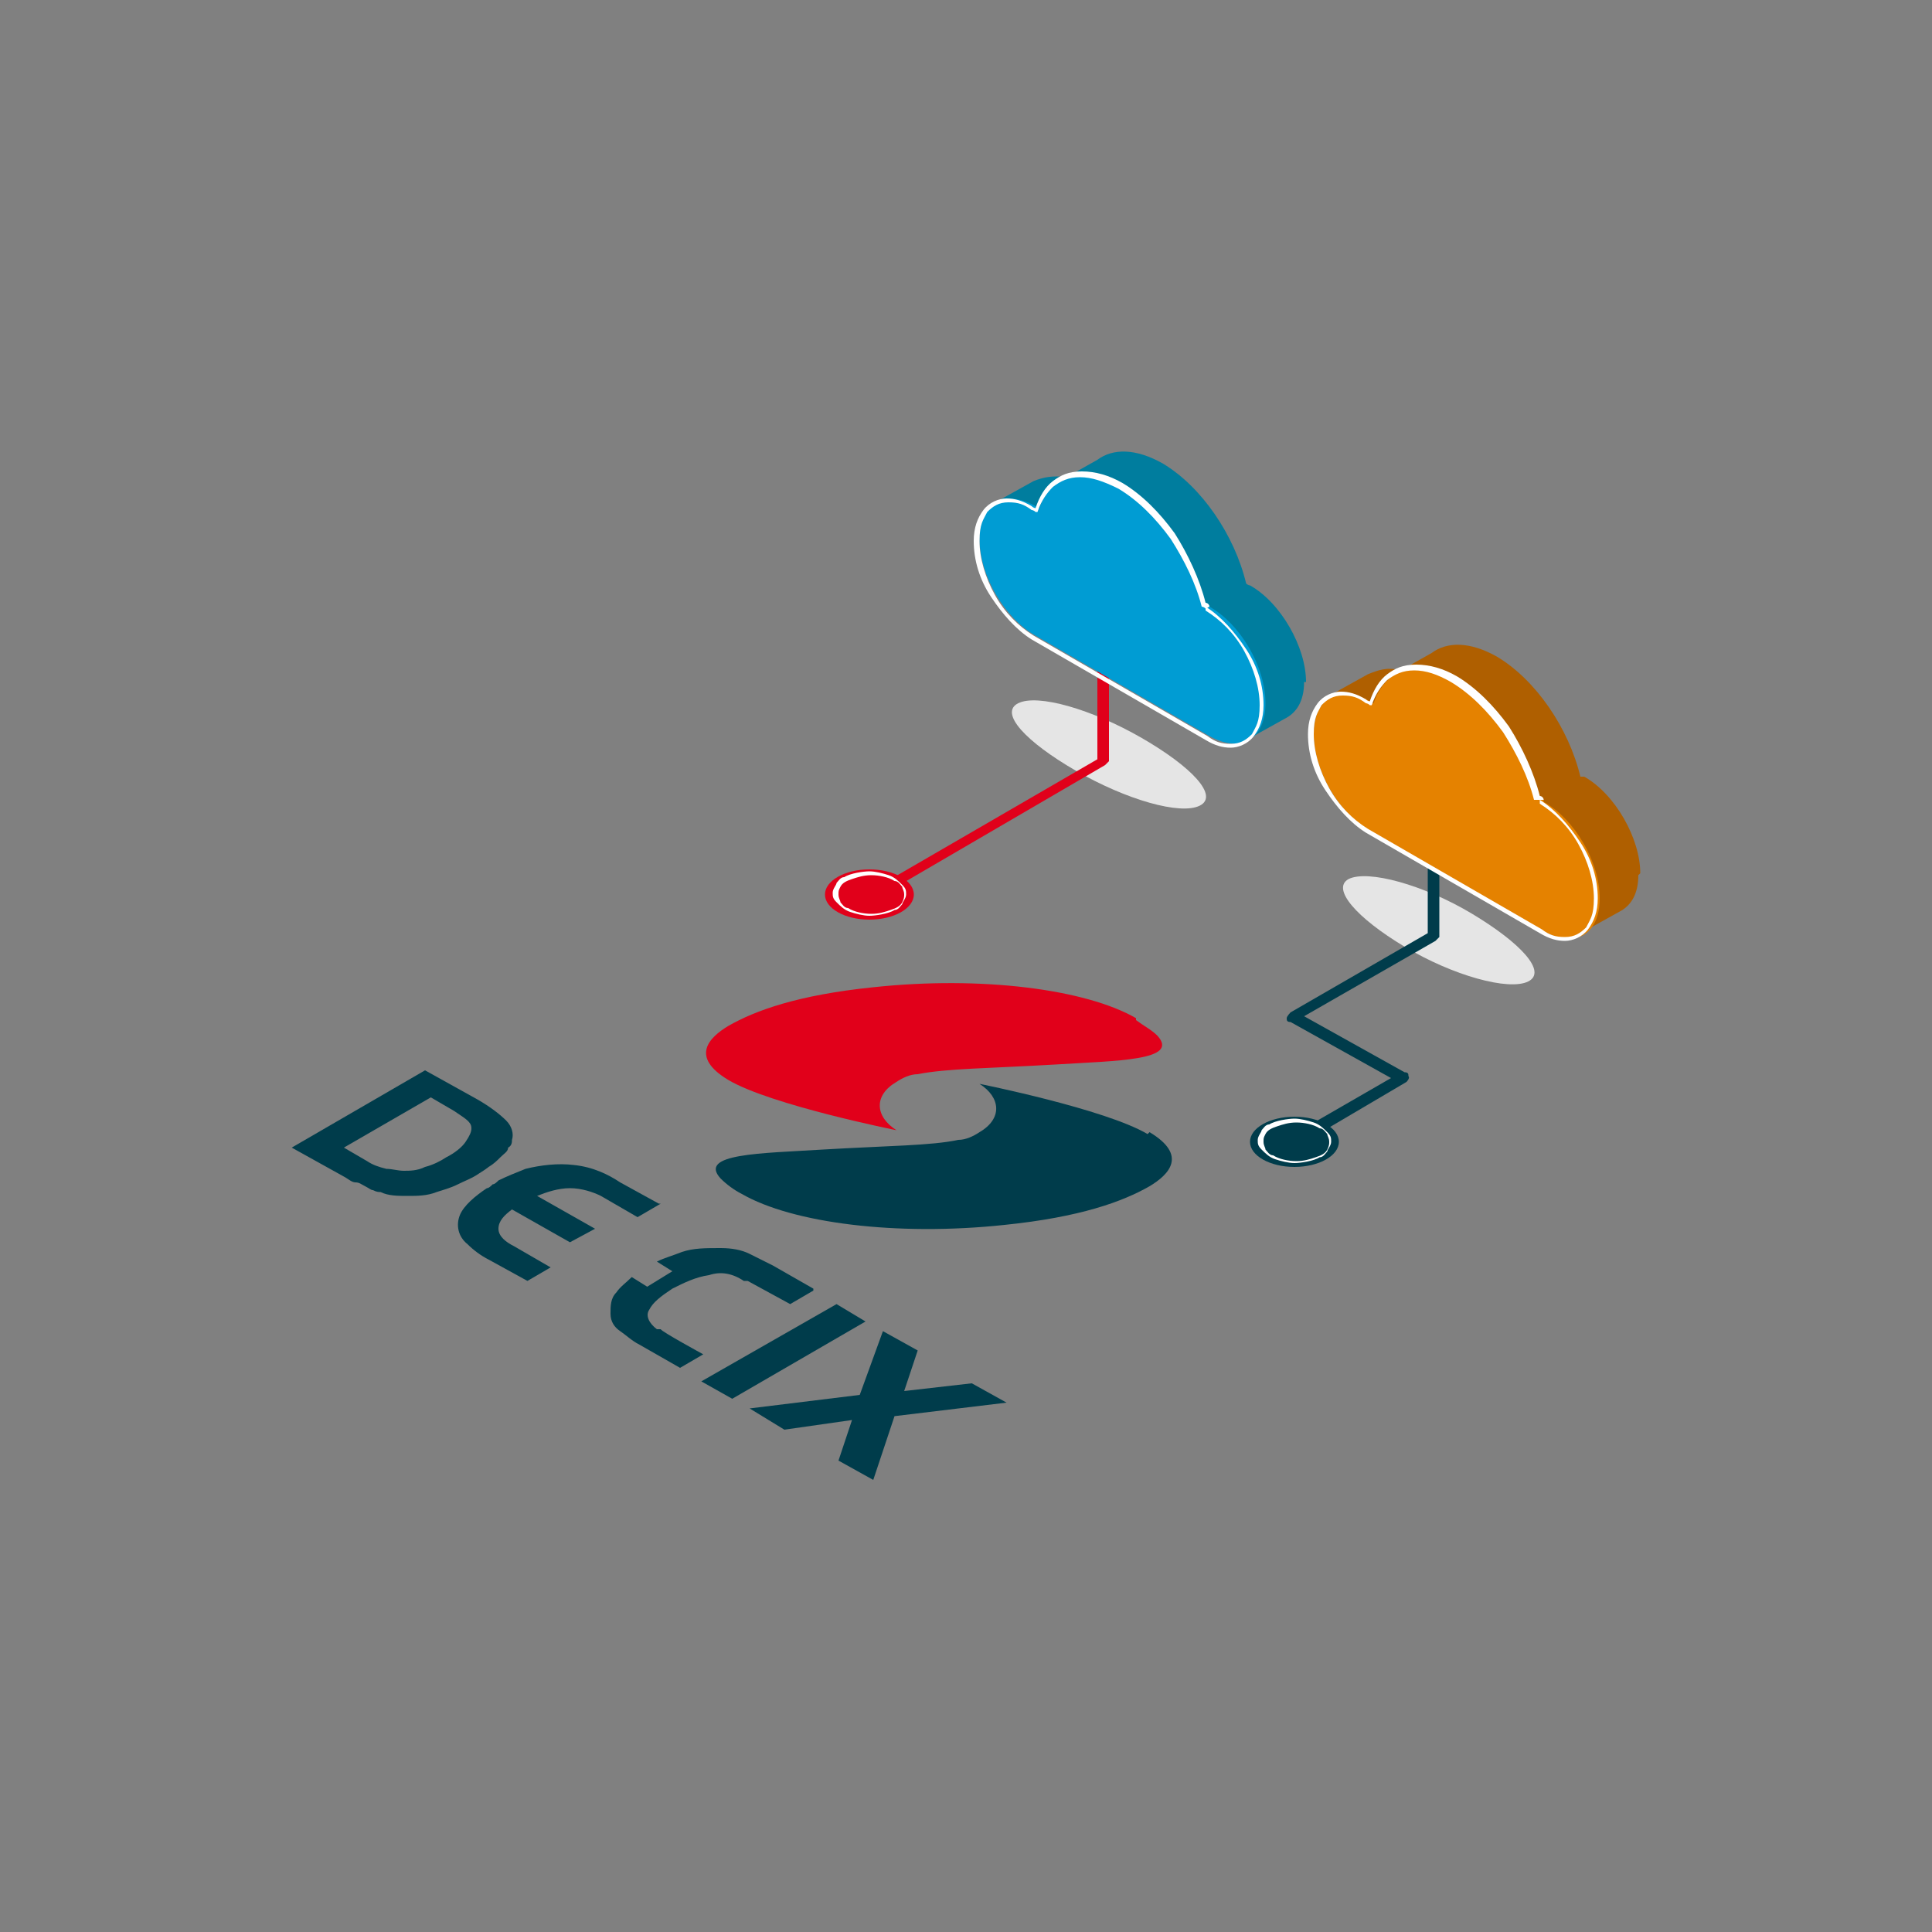 <?xml version="1.0" encoding="UTF-8"?>
<svg xmlns="http://www.w3.org/2000/svg" id="DirectCLOUD" version="1.1" viewBox="0 0 100 100">
  <rect x="0" y="0" width="100" height="100" fill="#808080" stroke="none"/>
  <defs>
    <style>
      .cls-1 {
        fill: #af5f00;
      }

      .cls-1, .cls-2, .cls-3, .cls-4, .cls-5, .cls-6, .cls-7, .cls-8 {
        stroke-width: 0px;
      }

      .cls-2 {
        fill: #e58200;
      }

      .cls-3 {
        fill: #e1001a;
      }

      .cls-4 {
        fill: #009cd3;
      }

      .cls-5 {
        fill: #003c4b;
      }

      .cls-6 {
        fill: #fff;
      }

      .cls-7 {
        fill: #e5e5e5;
      }

      .cls-8 {
        fill: #007d9e;
      }
    </style>
  </defs>
  <path class="cls-7" d="M69.8,45.5c-.9.5.4,2,2.9,3.5s5.4,2.3,6.4,1.8-.4-2-2.9-3.5-5.4-2.3-6.4-1.8Z"></path>
  <path class="cls-7" d="M52.7,36.4c-1,.5.4,2,3,3.5s5.4,2.3,6.4,1.8-.4-2-3-3.5-5.4-2.3-6.4-1.8Z"></path>
  <path class="cls-5" d="M67.2,59.3l5.6-3.3c0,0,.2-.2.1-.3,0-.1,0-.2-.2-.2l-5.2-2.9,6.8-3.9c0,0,.2-.2.2-.2v-4.9c0-.2-.1-.3-.3-.3s-.3.1-.3.3v4.7l-7.1,4.1c0,0-.2.2-.2.3s0,.2.2.2l5.2,2.9-5.2,3c-.1,0-.2.3,0,.4s.3.2.4,0h0Z"></path>
  <path class="cls-3" d="M45.2,46.6l12-7c0,0,.2-.2.2-.2v-4.9c0-.2-.1-.3-.3-.3s-.3.1-.3.3v4.8l-11.9,6.9c-.1,0-.2.3-.1.4s.3.2.4.1h0Z"></path>
  <path class="cls-8" d="M67.6,35.3c0-1.8-1.3-4.1-2.9-5,0,0-.1,0-.2-.1-.6-2.5-2.3-5-4.3-6.2-1.4-.8-2.6-.8-3.4-.2h0l-1.6.9h0c-.7-.1-1.2,0-1.7.2h0l-1.8,1,.5.4.2.2.4-.2c0,.1,0,.2,0,.4,0,1.9,1.3,4.1,2.9,5l8.1,4.7-.2.9.2.5.9.4,1.8-1h0c.6-.3,1-.9,1-1.9h0Z"></path>
  <path class="cls-4" d="M62.6,31.4c0,0-.1,0-.2-.1-.6-2.5-2.3-5-4.3-6.2s-3.7-.6-4.3,1.2c0,0-.1,0-.2-.1-1.6-.9-2.9-.2-2.9,1.7s1.3,4.1,2.9,5l9,5.2c1.6.9,2.9.2,2.9-1.7s-1.3-4.1-2.9-5h0Z"></path>
  <path class="cls-6" d="M62.6,31.4h0c0-.1-.1-.2-.2-.2h0c0,0,0,0,0,0-.3-1.2-.9-2.5-1.6-3.6-.8-1.1-1.7-2-2.7-2.6-.7-.4-1.4-.6-2.1-.6s-1.1.2-1.5.5-.7.8-.9,1.4h0s0,0,0,0c0,0-.1,0-.2-.1-.5-.3-.9-.4-1.3-.4s-.9.2-1.2.6c-.3.4-.5.9-.5,1.6,0,1,.3,2,.9,2.9s1.3,1.7,2.1,2.2l9,5.2c.5.3.9.4,1.3.4s.9-.2,1.2-.6.5-.9.5-1.6c0-1-.3-2-.9-2.9s-1.3-1.7-2.1-2.2h0c0,0,0,.2,0,.2.8.5,1.5,1.2,2,2.1.5.9.8,1.9.8,2.8s-.2,1.1-.4,1.5c-.3.3-.6.5-1.1.5s-.8-.1-1.2-.4l-9-5.2c-.8-.5-1.5-1.2-2-2.1-.5-.9-.8-1.9-.8-2.8s.2-1.1.4-1.5c.3-.3.6-.5,1.1-.5s.8.1,1.2.4c0,0,.1,0,.2.1h.1c0,0,0,0,0,0,.2-.6.5-1,.8-1.3.4-.3.8-.5,1.4-.5s1.2.2,2,.6c1,.6,1.9,1.5,2.7,2.6.7,1.1,1.3,2.3,1.6,3.5h0s0,0,0,0c0,0,.1,0,.2.1h0c0,0,0,0,0,0Z"></path>
  <path class="cls-1" d="M84.9,45.2c0-1.8-1.3-4.1-2.9-5,0,0-.1,0-.2,0-.6-2.5-2.3-5-4.3-6.2-1.4-.8-2.6-.8-3.4-.2h0l-1.6.9h0c-.7-.2-1.2,0-1.7.2h0l-1.8,1,.5.4.2.2.4-.2c0,.1,0,.2,0,.4,0,1.8,1.3,4.1,2.9,5l8.1,4.7-.2.9.2.5.9.4,1.8-1h0c.6-.3,1-.9,1-1.9h0Z"></path>
  <path class="cls-2" d="M79.9,41.4c0,0-.1,0-.2,0-.6-2.5-2.3-5-4.3-6.2-2-1.2-3.7-.6-4.3,1.2,0,0-.1,0-.2-.1-1.6-.9-2.9-.2-2.9,1.7s1.3,4.1,2.9,5l9,5.2c1.6.9,2.9.2,2.9-1.7s-1.3-4.1-2.9-5h0Z"></path>
  <path class="cls-6" d="M79.9,41.4h0c0-.1-.1-.2-.2-.2h0c0,0,0,0,0,0-.3-1.2-.9-2.5-1.6-3.6-.8-1.1-1.7-2-2.7-2.6-.7-.4-1.4-.6-2.1-.6s-1.1.2-1.5.5c-.4.3-.7.8-.9,1.4h0s0,0,0,0c0,0-.1,0-.2-.1-.5-.3-.9-.4-1.3-.4s-.9.2-1.2.6c-.3.4-.5.9-.5,1.6,0,1,.3,2,.9,2.9s1.3,1.7,2.1,2.2l9,5.2c.5.3.9.4,1.3.4s.9-.2,1.2-.6c.3-.4.5-.9.5-1.6,0-1-.3-2-.9-2.9s-1.3-1.7-2.1-2.2h0c0,0,0,.2,0,.2.8.5,1.5,1.2,2,2.1.5.9.8,1.9.8,2.8s-.2,1.1-.4,1.5c-.3.3-.6.5-1.1.5s-.8-.1-1.2-.4l-9-5.2h0c-.8-.5-1.5-1.2-2-2.1-.5-.9-.8-1.9-.8-2.8s.2-1.1.4-1.5c.3-.3.6-.5,1.1-.5s.8.1,1.2.4c0,0,.1,0,.2.1h.1c0,0,0,0,0,0,.2-.6.5-1,.8-1.3.4-.3.8-.5,1.4-.5s1.2.2,1.9.6c1,.6,1.9,1.5,2.7,2.6.7,1.1,1.3,2.3,1.6,3.5h0s0,0,0,0c0,0,.1,0,.2,0h0c0,0,0,0,0,0Z"></path>
  <ellipse class="cls-5" cx="67" cy="59.1" rx="2.3" ry="1.3"></ellipse>
  <path class="cls-6" d="M68.8,59.1h0c0,.1,0,.2-.1.4-.1.2-.3.3-.6.4-.3.1-.6.2-1,.2s-.9-.1-1.2-.3c-.2,0-.3-.2-.4-.3,0-.1-.1-.2-.1-.4s0-.2.1-.4c.1-.2.3-.3.6-.4.3-.1.6-.2,1-.2s.9.1,1.2.3c.2,0,.3.2.4.3,0,.1.1.2.1.4h.1c0-.2,0-.3-.2-.5-.2-.2-.4-.4-.7-.5-.3-.1-.7-.2-1-.2s-1,.1-1.3.3c-.2,0-.3.2-.4.3,0,.1-.2.3-.2.5s0,.3.2.5c.2.2.4.4.7.5.3.1.7.2,1,.2s1-.1,1.3-.3c.2,0,.3-.2.4-.3,0-.1.2-.3.2-.5h0Z"></path>
  <ellipse class="cls-3" cx="45" cy="46.3" rx="2.3" ry="1.3"></ellipse>
  <path class="cls-6" d="M46.8,46.3h0c0,.1,0,.2-.1.4-.1.2-.3.3-.6.4-.3.1-.6.2-1,.2s-.9-.1-1.2-.3c-.2,0-.3-.2-.4-.3,0-.1-.1-.2-.1-.4s0-.2.1-.4c.1-.2.3-.3.6-.4.3-.1.6-.2,1-.2s.9.1,1.2.3c.2,0,.3.2.4.3,0,.1.1.2.1.4h.1c0-.2,0-.3-.2-.5-.2-.2-.4-.4-.7-.5-.3-.1-.7-.2-1-.2s-1,.1-1.3.3c-.2,0-.3.2-.4.3,0,.1-.2.3-.2.5s0,.3.2.5c.2.2.4.4.7.5.3.1.7.2,1,.2s1-.1,1.3-.3c.2,0,.3-.2.4-.3,0-.1.2-.3.2-.5h0Z"></path>
  <g>
    <path class="cls-3" d="M58.8,52.8c.4.3.8.5,1.1.8,1.2,1.3-2.1,1.3-5.3,1.5-3.4.2-5.6.2-7.1.5-.4,0-.8.2-1.1.4-1.2.7-1.1,1.8,0,2.5,0,0-6.5-1.3-8.7-2.6-2-1.2-1-2.2,0-2.8,1.4-.8,3.6-1.6,7.5-2,5.6-.6,11,.1,13.6,1.6h0Z"></path>
    <polygon class="cls-5" points="44.8 68.4 37.9 72.4 36.3 71.5 43.3 67.5 44.8 68.4"></polygon>
    <path class="cls-5" d="M34.2,62.3l-1.2.7-1.9-1.1c-.4-.2-1-.4-1.6-.4s-1.2.2-1.7.4l3,1.7-1.3.7-3-1.7c-.4.3-.7.6-.7,1s.4.7.8.9l1.9,1.1-1.2.7-2-1.1c-.4-.2-.8-.5-1.1-.8-.5-.4-.6-1-.4-1.5.2-.5.8-1,1.4-1.4.1,0,.2-.1.3-.2.1,0,.2-.1.3-.2.4-.2.9-.4,1.4-.6.8-.2,1.7-.3,2.5-.2,1,.1,1.8.5,2.4.9,0,0,2,1.1,2,1.1Z"></path>
    <path class="cls-5" d="M42.1,66.8l-1.2.7-2.2-1.2h-.2c-.6-.4-1.2-.5-1.8-.3-.7.1-1.3.4-1.9.7-.6.4-1,.7-1.2,1.1-.2.3,0,.7.4,1h.2c0,.1,2.2,1.3,2.2,1.3l-1.2.7-2.1-1.2c-.4-.2-.7-.5-1-.7-.3-.2-.5-.5-.5-.9,0-.4,0-.8.3-1.1.2-.3.5-.5.8-.8l.8.5,1.3-.8-.8-.5c.4-.2.8-.3,1.3-.5.6-.2,1.2-.2,2-.2.6,0,1.1.1,1.5.3.4.2.8.4,1.2.6l2.1,1.2h0Z"></path>
    <path class="cls-5" d="M59.5,58.6c2,1.2,1,2.2,0,2.8-1.4.8-3.6,1.6-7.5,2-5.6.6-11-.1-13.6-1.6-.4-.2-.8-.5-1.1-.8-1.2-1.3,2.1-1.3,5.3-1.5,3.4-.2,5.6-.2,7-.5.4,0,.8-.2,1.1-.4,1.2-.7,1.1-1.8,0-2.5,0,0,6.5,1.3,8.7,2.6h0Z"></path>
    <polygon class="cls-5" points="52.1 72.6 46.3 73.3 45.2 76.6 43.4 75.6 44.1 73.5 40.6 74 38.8 72.9 44.5 72.2 45.7 68.9 47.5 69.9 46.8 72 50.3 71.6 52.1 72.6"></polygon>
    <path class="cls-5" d="M25.4,60.3c-.2.2-.4.3-.7.5-.3.2-.6.3-1,.5-.4.2-.8.3-1.1.4-.5.2-1,.2-1.5.2s-1,0-1.4-.2c-.1,0-.2,0-.4-.1-.1,0-.2-.1-.4-.2s-.3-.2-.5-.2-.4-.2-.6-.3l-2.7-1.5,6.9-4,2.7,1.5c.7.4,1.2.8,1.5,1.1.3.3.4.7.3,1,0,.1,0,.3-.2.4,0,.2-.2.3-.4.5-.2.2-.3.3-.6.5h0ZM22,60.4c.4-.1.8-.3,1.1-.5.4-.2.8-.5,1-.8.2-.3.3-.5.3-.7,0-.2-.1-.3-.2-.4-.1-.1-.4-.3-.7-.5l-1.2-.7-4.5,2.6,1.2.7c.3.2.6.3,1,.4.3,0,.6.1.9.1.3,0,.7,0,1.1-.2"></path>
  </g>
</svg>

